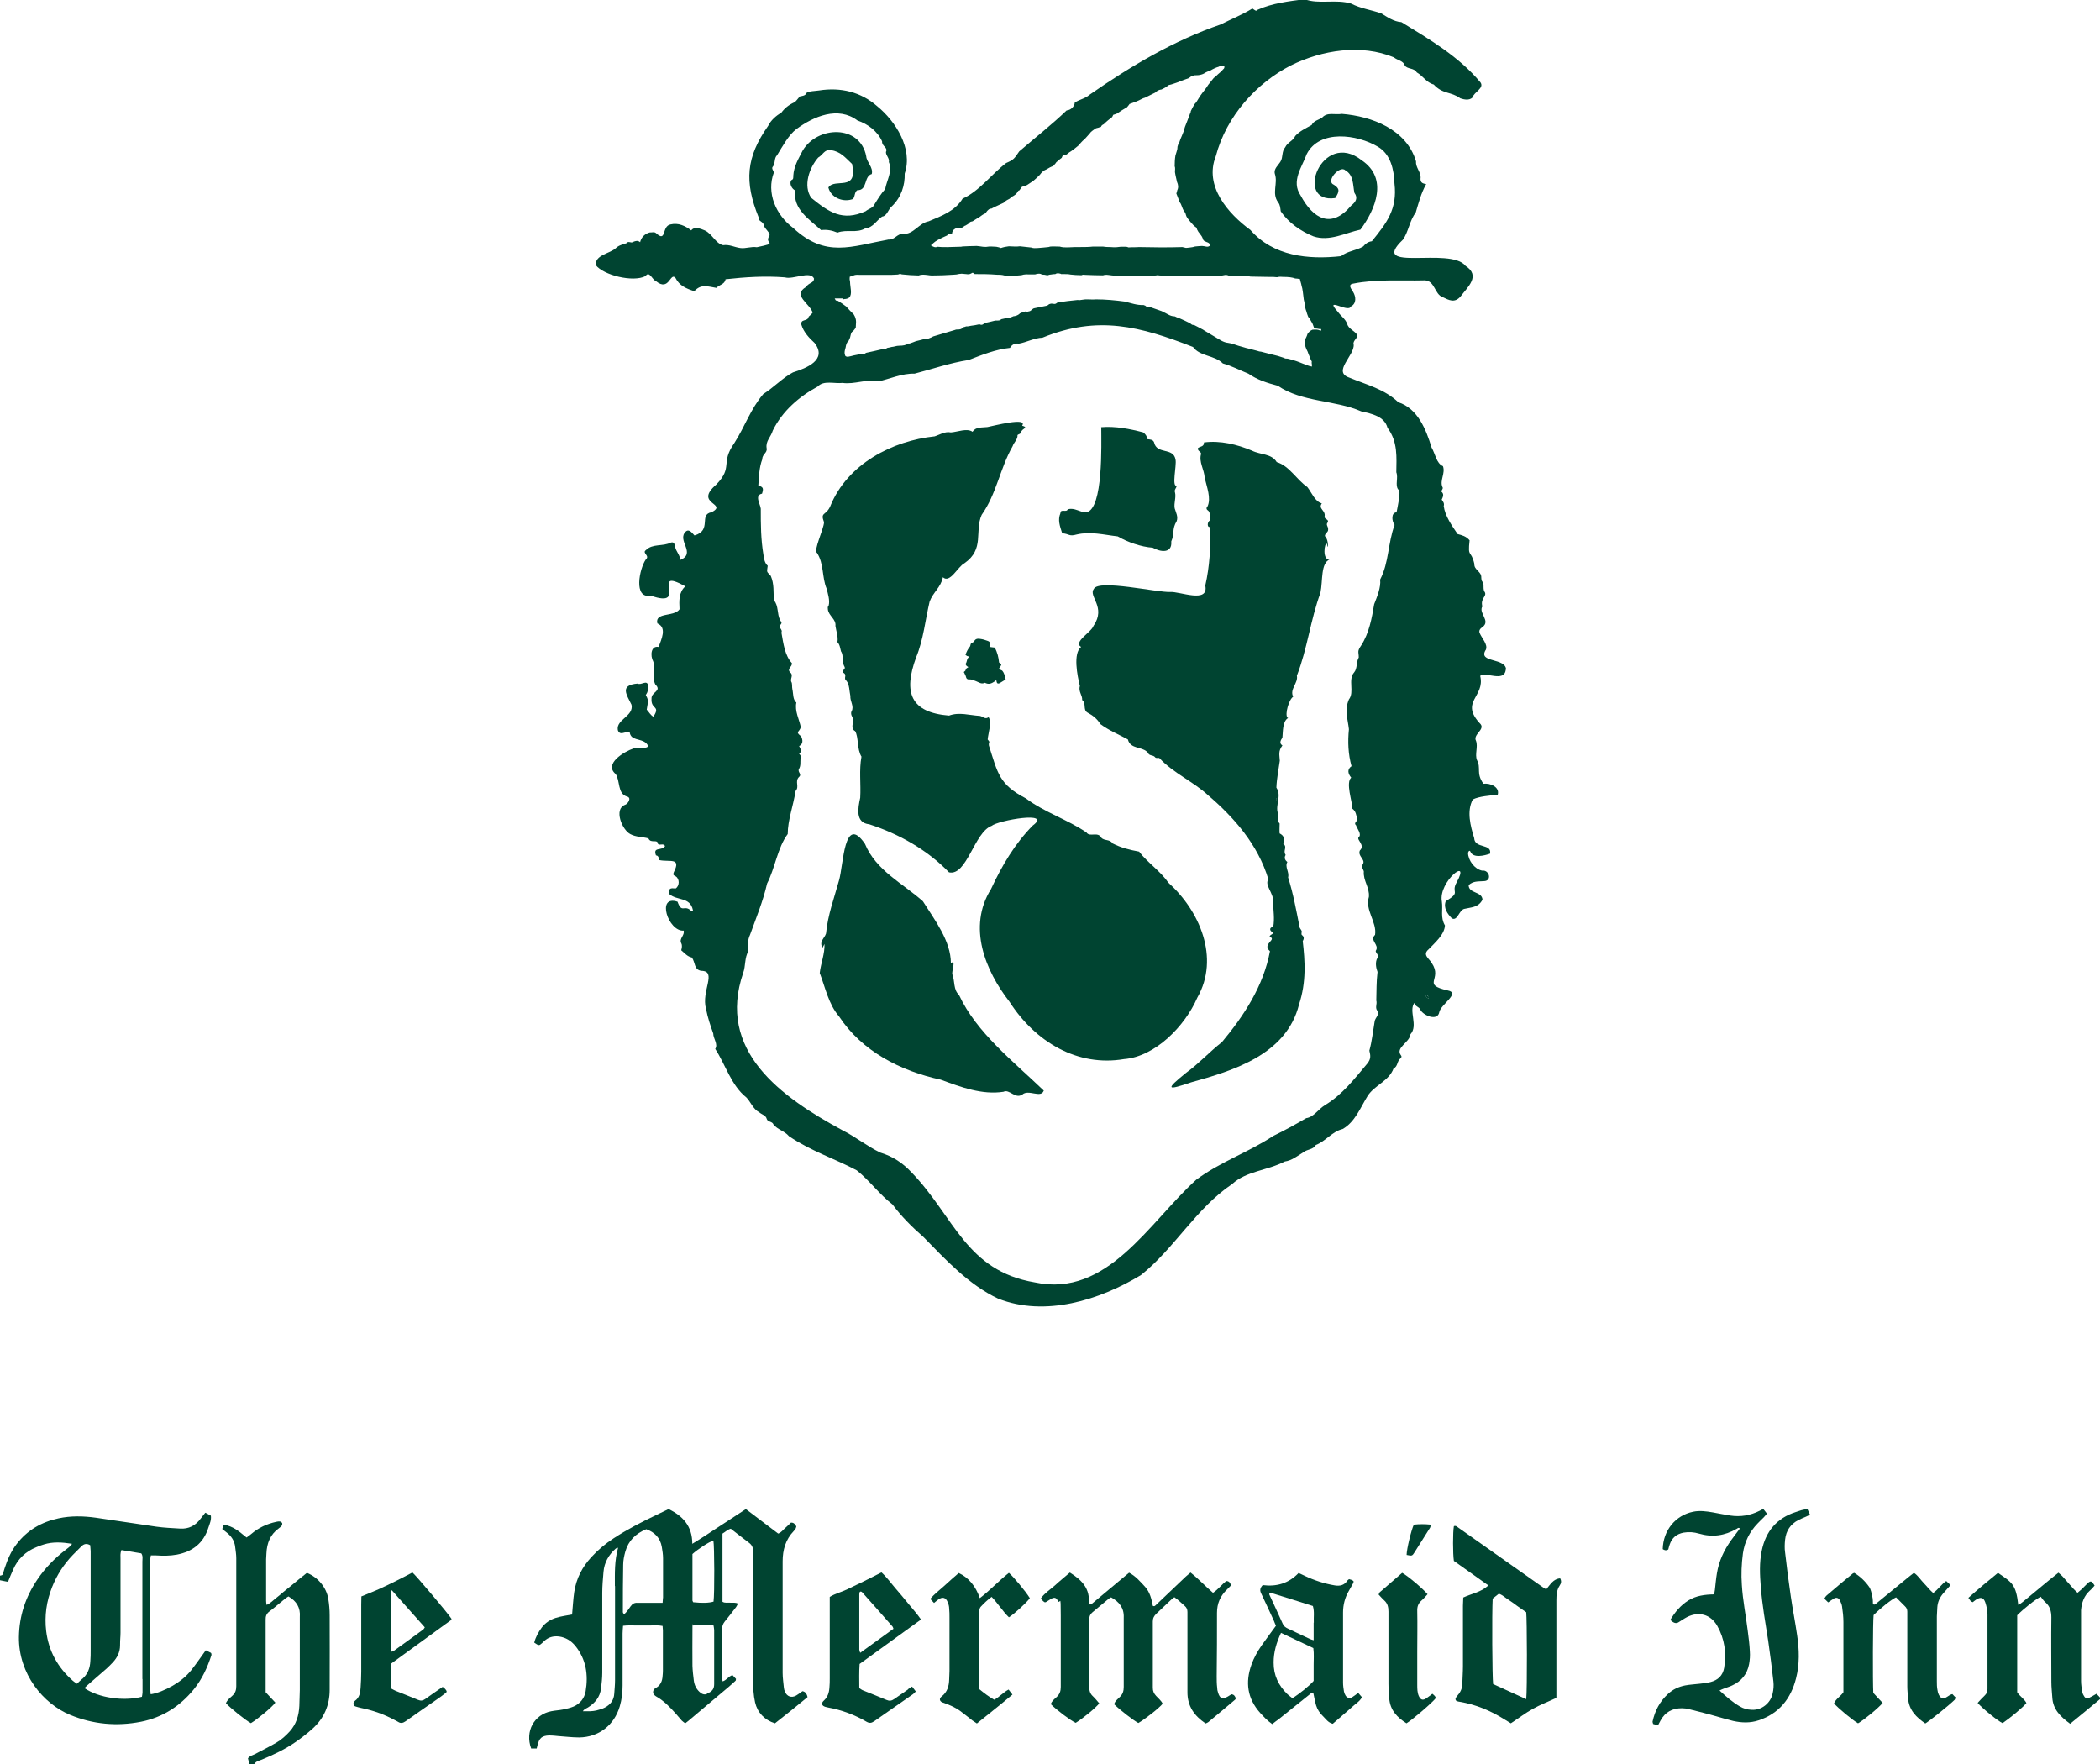 <?xml version="1.0" encoding="UTF-8"?>
<svg xmlns="http://www.w3.org/2000/svg" width="100" height="84" viewBox="0 0 100 84" fill="none">
  <g clip-path="url(#clip0_2070_238)">
    <path d="M11.873 83.993C11.851 83.903 11.829 83.813 11.807 83.731C11.895 83.604 12.02 83.589 12.123 83.537C12.467 83.357 12.812 83.185 13.149 82.99C13.398 82.848 13.603 82.661 13.801 82.445C14.109 82.1 14.233 81.689 14.255 81.233C14.263 80.979 14.27 80.732 14.277 80.477V77C14.314 76.558 14.123 76.244 13.735 76.02C13.676 76.057 13.603 76.102 13.544 76.154C13.303 76.349 13.075 76.551 12.826 76.738C12.687 76.843 12.643 76.97 12.65 77.134V80.582C12.812 80.754 12.958 80.911 13.112 81.076C12.958 81.293 12.269 81.861 11.947 82.056C11.697 81.921 10.979 81.345 10.759 81.106C10.818 80.949 10.957 80.851 11.075 80.739C11.207 80.612 11.251 80.477 11.251 80.298V74.202C11.251 74.023 11.221 73.843 11.199 73.671C11.17 73.365 11.009 73.14 10.774 72.961C10.708 72.908 10.649 72.864 10.584 72.811C10.635 72.602 10.649 72.587 10.803 72.632C11.031 72.699 11.236 72.811 11.426 72.961C11.529 73.043 11.624 73.125 11.742 73.215C11.815 73.155 11.895 73.11 11.961 73.05C12.306 72.751 12.709 72.564 13.156 72.467C13.215 72.452 13.273 72.445 13.332 72.452C13.369 72.452 13.42 72.497 13.435 72.527C13.449 72.564 13.435 72.624 13.413 72.654C13.376 72.699 13.332 72.736 13.281 72.774C12.87 73.066 12.709 73.484 12.687 73.97C12.687 74.068 12.672 74.165 12.672 74.255V76.229C12.672 76.282 12.68 76.341 12.694 76.424C12.877 76.349 12.988 76.222 13.112 76.124C13.244 76.027 13.369 75.915 13.493 75.81C13.611 75.713 13.728 75.616 13.852 75.519C13.977 75.414 14.109 75.309 14.233 75.204C14.365 75.1 14.49 74.995 14.615 74.898C15.142 75.107 15.545 75.594 15.633 76.132C15.677 76.394 15.699 76.656 15.699 76.917C15.707 78.039 15.699 79.169 15.699 80.29V80.47C15.699 81.203 15.428 81.824 14.893 82.31C14.637 82.542 14.365 82.751 14.087 82.946C13.581 83.297 13.031 83.559 12.467 83.791C12.342 83.843 12.189 83.866 12.108 84H11.873V83.993Z" fill="#004431"></path>
    <path d="M100 80.911C99.531 81.3 99.062 81.696 98.578 82.085C98.131 81.756 97.757 81.412 97.728 80.821C97.713 80.582 97.684 80.343 97.684 80.103C97.684 79.079 97.669 78.046 97.684 77.022C97.684 76.723 97.618 76.491 97.398 76.296C97.31 76.222 97.244 76.117 97.178 76.034C96.929 76.154 96.35 76.618 96.057 76.917V80.582C96.189 80.784 96.394 80.896 96.496 81.098C96.328 81.307 95.712 81.816 95.361 82.055C95.148 81.958 94.437 81.39 94.173 81.091C94.283 80.971 94.393 80.851 94.51 80.739C94.606 80.649 94.642 80.552 94.642 80.425C94.642 79.243 94.642 78.054 94.642 76.872C94.642 76.685 94.598 76.491 94.54 76.311C94.459 76.072 94.32 76.034 94.107 76.169C94.049 76.207 93.997 76.251 93.939 76.296C93.902 76.274 93.865 76.266 93.843 76.244C93.807 76.199 93.777 76.154 93.733 76.087C94.203 75.668 94.671 75.279 95.141 74.898C95.8 75.354 95.998 75.429 96.108 76.423C96.262 76.349 96.379 76.229 96.504 76.132C96.636 76.027 96.76 75.922 96.885 75.818C97.002 75.72 97.12 75.623 97.237 75.526C97.361 75.421 97.493 75.317 97.618 75.212C97.743 75.107 97.874 75.01 98.021 74.89C98.087 74.95 98.146 74.995 98.204 75.055C98.388 75.257 98.563 75.459 98.747 75.668C98.798 75.728 98.864 75.78 98.93 75.847C99.003 75.788 99.062 75.735 99.12 75.683C99.223 75.586 99.318 75.481 99.421 75.384C99.56 75.264 99.604 75.279 99.743 75.503C99.67 75.586 99.597 75.675 99.509 75.75C99.238 75.997 99.128 76.319 99.098 76.67C99.098 76.775 99.098 76.887 99.098 76.992V80.043C99.098 80.223 99.128 80.402 99.157 80.574C99.172 80.657 99.216 80.731 99.26 80.799C99.311 80.874 99.392 80.896 99.48 80.851C99.597 80.791 99.707 80.731 99.831 80.657C99.89 80.716 99.949 80.776 100 80.836V80.911Z" fill="#004431"></path>
    <path d="M49.758 76.304C49.714 76.274 49.685 76.259 49.663 76.237C49.634 76.199 49.612 76.162 49.568 76.109C49.751 75.855 50.015 75.691 50.242 75.489C50.469 75.279 50.704 75.092 50.946 74.883C51.51 75.234 51.928 75.653 51.84 76.371C51.935 76.446 51.986 76.371 52.038 76.334C52.485 75.96 52.924 75.593 53.371 75.219C53.496 75.115 53.628 75.01 53.767 74.89C54.082 75.055 54.302 75.317 54.529 75.563C54.757 75.818 54.837 76.147 54.896 76.468C54.977 76.513 55.013 76.454 55.057 76.416C55.526 75.967 56.003 75.519 56.472 75.07C56.538 75.01 56.611 74.95 56.692 74.883C57.073 75.182 57.395 75.534 57.762 75.848C58.004 75.691 58.172 75.459 58.392 75.287C58.524 75.287 58.583 75.362 58.619 75.496C58.561 75.556 58.495 75.623 58.429 75.691C58.114 75.99 57.952 76.349 57.952 76.805C57.952 77.807 57.952 78.817 57.938 79.819C57.938 79.999 57.938 80.178 57.96 80.358C57.96 80.44 57.974 80.522 58.004 80.605C58.092 80.889 58.216 80.934 58.473 80.784C58.531 80.747 58.59 80.709 58.641 80.679C58.773 80.694 58.81 80.776 58.846 80.866C58.846 80.889 58.832 80.919 58.817 80.934C58.392 81.293 57.967 81.652 57.542 82.003C57.505 82.033 57.461 82.048 57.41 82.07C56.875 81.711 56.538 81.248 56.545 80.567V76.76C56.545 76.641 56.508 76.551 56.42 76.476C56.259 76.341 56.113 76.184 55.922 76.057C55.863 76.102 55.805 76.139 55.761 76.184C55.526 76.401 55.299 76.626 55.065 76.842C54.955 76.947 54.896 77.052 54.896 77.216V80.373C54.896 80.53 54.947 80.642 55.05 80.754C55.16 80.874 55.292 80.978 55.365 81.128C55.218 81.323 54.522 81.868 54.207 82.048C53.98 81.928 53.357 81.45 53.056 81.158C53.093 81.001 53.225 80.911 53.328 80.806C53.467 80.672 53.511 80.522 53.511 80.328V77.029C53.533 76.566 53.291 76.274 52.91 76.064C52.858 76.094 52.815 76.109 52.785 76.139C52.529 76.349 52.279 76.566 52.023 76.775C51.913 76.865 51.869 76.969 51.869 77.112V80.335C51.869 80.515 51.913 80.657 52.045 80.776C52.155 80.881 52.25 81.001 52.345 81.113C52.184 81.323 51.576 81.824 51.224 82.04C50.989 81.936 50.322 81.435 50.037 81.15C50.088 81.001 50.213 80.904 50.322 80.806C50.462 80.672 50.513 80.53 50.513 80.335C50.513 79.198 50.513 78.061 50.513 76.925C50.513 75.788 50.484 76.446 50.374 76.229C50.293 76.072 50.213 76.05 50.059 76.132C49.971 76.184 49.883 76.244 49.795 76.296H49.758V76.304Z" fill="#004431"></path>
    <path d="M79.53 77.156C79.757 76.767 80.028 76.446 80.394 76.214C80.768 75.982 81.179 75.93 81.626 75.922C81.64 75.84 81.648 75.773 81.662 75.705C81.692 75.444 81.714 75.182 81.758 74.92C81.853 74.329 82.102 73.806 82.447 73.327C82.579 73.147 82.718 72.968 82.85 72.788C82.784 72.714 82.733 72.788 82.696 72.803C82.124 73.132 81.538 73.215 80.9 73.028C80.673 72.96 80.424 72.938 80.167 72.983C79.83 73.05 79.618 73.23 79.508 73.551C79.478 73.626 79.464 73.708 79.442 73.783C79.339 73.85 79.258 73.821 79.178 73.768C79.2 72.871 79.786 72.16 80.622 71.988C80.944 71.921 81.252 71.966 81.56 72.018C81.838 72.07 82.109 72.123 82.388 72.168C82.879 72.242 83.341 72.168 83.788 71.943C83.839 71.913 83.891 71.891 83.964 71.853C84.022 71.928 84.081 71.996 84.14 72.078C84.081 72.145 84.044 72.198 83.993 72.25C83.891 72.355 83.788 72.444 83.693 72.549C83.311 72.945 83.077 73.417 82.996 73.97C82.93 74.471 82.908 74.965 82.945 75.474C82.989 76.207 83.136 76.917 83.224 77.642C83.267 77.972 83.311 78.308 83.326 78.637C83.341 78.839 83.326 79.049 83.29 79.243C83.201 79.722 82.923 80.058 82.483 80.26C82.359 80.32 82.219 80.358 82.088 80.41C82.022 80.432 81.963 80.462 81.882 80.5C82.197 80.791 82.498 81.053 82.842 81.255C83.018 81.36 83.201 81.412 83.407 81.419C83.891 81.45 84.316 81.098 84.411 80.642C84.455 80.455 84.469 80.26 84.448 80.073C84.374 79.423 84.294 78.764 84.198 78.121C84.066 77.269 83.912 76.423 83.847 75.563C83.802 74.995 83.773 74.419 83.891 73.85C84.081 72.916 84.616 72.287 85.51 72.003C85.686 71.951 85.862 71.861 86.075 71.876C86.111 71.951 86.148 72.033 86.192 72.13C86.111 72.168 86.045 72.198 85.987 72.228C85.869 72.28 85.745 72.325 85.635 72.385C85.261 72.579 85.049 72.893 85.004 73.32C84.983 73.521 84.975 73.731 85.004 73.925C85.085 74.628 85.173 75.324 85.276 76.019C85.364 76.633 85.488 77.246 85.576 77.859C85.679 78.547 85.701 79.243 85.525 79.924C85.276 80.903 84.711 81.599 83.744 81.921C83.341 82.055 82.938 82.04 82.535 81.951C82.168 81.861 81.809 81.749 81.45 81.651C81.113 81.562 80.768 81.472 80.431 81.39C80.321 81.36 80.197 81.345 80.087 81.345C79.639 81.345 79.295 81.524 79.075 81.928C79.038 82.003 79.002 82.07 78.951 82.16C78.863 82.138 78.789 82.115 78.716 82.093C78.716 82.048 78.687 82.01 78.694 81.981C78.804 81.464 79.038 81.023 79.427 80.664C79.662 80.447 79.933 80.32 80.24 80.26C80.468 80.215 80.702 80.208 80.937 80.178C81.113 80.156 81.289 80.141 81.457 80.096C81.802 80.006 82.036 79.796 82.102 79.423C82.219 78.712 82.124 78.039 81.772 77.418C81.457 76.872 80.9 76.722 80.343 76.999C80.197 77.074 80.065 77.171 79.925 77.254C79.818 77.323 79.693 77.288 79.552 77.149H79.537L79.53 77.156Z" fill="#004431"></path>
    <path d="M74.296 75.16C73.966 75.182 73.82 75.459 73.629 75.683C73.556 75.638 73.49 75.601 73.439 75.563C72.772 75.092 72.112 74.629 71.445 74.157C70.778 73.686 70.119 73.222 69.452 72.751C69.386 72.706 69.327 72.632 69.232 72.676C69.18 72.953 69.18 73.993 69.232 74.329C69.767 74.711 70.309 75.092 70.874 75.496C70.522 75.825 70.075 75.885 69.679 76.072C69.679 76.207 69.664 76.341 69.664 76.468V79.341C69.664 79.617 69.642 79.886 69.635 80.163C69.635 80.373 69.562 80.56 69.422 80.717C69.386 80.762 69.349 80.806 69.32 80.859C69.29 80.904 69.32 80.993 69.378 81.008C69.422 81.023 69.466 81.031 69.51 81.038C70.273 81.165 70.969 81.457 71.629 81.868C71.738 81.936 71.848 82.003 71.944 82.063C72.31 81.824 72.64 81.569 72.992 81.375C73.351 81.173 73.732 81.031 74.113 80.851C74.113 80.709 74.113 80.582 74.113 80.447V76.214C74.113 75.96 74.128 75.713 74.274 75.496C74.348 75.391 74.362 75.279 74.289 75.152L74.296 75.16ZM72.691 80.919C72.134 80.664 71.614 80.425 71.101 80.193C71.057 79.886 71.042 76.812 71.079 76.124C71.159 76.057 71.262 75.982 71.372 75.892C71.548 75.945 71.672 76.079 71.819 76.169C71.966 76.266 72.112 76.371 72.251 76.476C72.398 76.581 72.537 76.678 72.677 76.775C72.713 77.052 72.728 80.477 72.677 80.919H72.684H72.691Z" fill="#004431"></path>
    <path d="M88.295 74.897C88.574 75.062 88.816 75.294 89.006 75.563C89.094 75.69 89.123 75.87 89.16 76.034C89.189 76.147 89.182 76.274 89.189 76.386C89.277 76.446 89.321 76.371 89.373 76.334C89.864 75.93 90.362 75.526 90.853 75.122C90.941 75.047 91.036 74.98 91.139 74.897C91.337 75.025 91.454 75.227 91.608 75.384C91.762 75.541 91.879 75.705 92.055 75.855C92.29 75.698 92.436 75.451 92.678 75.286C92.744 75.354 92.81 75.413 92.883 75.481C92.759 75.623 92.649 75.75 92.539 75.87C92.37 76.064 92.268 76.289 92.253 76.543C92.253 76.685 92.231 76.827 92.231 76.969V80.051C92.231 80.193 92.231 80.335 92.26 80.477C92.282 80.634 92.334 80.776 92.473 80.873C92.671 80.903 92.781 80.709 92.971 80.671C93.022 80.724 93.074 80.784 93.125 80.836C93.103 80.881 93.096 80.926 93.074 80.948C92.788 81.225 91.894 81.943 91.681 82.07C91.256 81.778 90.904 81.442 90.86 80.866C90.846 80.679 90.824 80.484 90.824 80.297V76.745C90.824 76.64 90.787 76.558 90.714 76.491C90.575 76.348 90.435 76.206 90.289 76.064C90.091 76.147 89.526 76.595 89.219 76.909C89.182 77.186 89.175 80.073 89.204 80.612C89.343 80.769 89.497 80.926 89.651 81.09C89.475 81.315 88.757 81.906 88.478 82.063C88.207 81.906 87.533 81.345 87.335 81.113C87.423 80.896 87.635 80.791 87.782 80.582V77.239C87.782 76.992 87.753 76.737 87.716 76.491C87.701 76.386 87.65 76.289 87.606 76.191C87.548 76.087 87.438 76.057 87.335 76.117C87.247 76.169 87.159 76.236 87.056 76.304C86.998 76.244 86.939 76.191 86.873 76.124C86.91 76.064 86.939 76.012 86.983 75.975C87.394 75.623 87.811 75.271 88.229 74.927C88.244 74.912 88.273 74.912 88.31 74.897H88.295Z" fill="#004431"></path>
    <path d="M44.488 76.341C44.422 76.274 44.371 76.214 44.298 76.139C44.503 75.892 44.752 75.713 44.972 75.511C45.199 75.301 45.427 75.099 45.654 74.905C46.115 75.114 46.467 75.533 46.658 76.102C47.149 75.728 47.567 75.271 48.043 74.897C48.256 75.077 48.842 75.78 49.04 76.102C48.901 76.304 48.307 76.85 48.043 77.014C47.743 76.722 47.523 76.356 47.222 76.042C47.024 76.184 46.856 76.348 46.702 76.513C46.658 76.558 46.643 76.64 46.629 76.7C46.614 76.745 46.629 76.797 46.629 76.842V80.178C46.629 80.26 46.629 80.342 46.629 80.432C46.856 80.619 47.09 80.799 47.347 80.941C47.596 80.806 47.772 80.589 48.028 80.455C48.087 80.529 48.146 80.604 48.212 80.694C47.647 81.173 47.083 81.614 46.519 82.07C46.438 82.018 46.372 81.973 46.306 81.928C46.108 81.778 45.918 81.614 45.72 81.472C45.471 81.292 45.185 81.173 44.899 81.075C44.738 81.023 44.708 80.888 44.84 80.784C45.111 80.574 45.192 80.29 45.199 79.968C45.199 79.834 45.214 79.707 45.214 79.572V77.029C45.214 76.887 45.214 76.745 45.199 76.603C45.199 76.498 45.17 76.386 45.126 76.289C45.038 76.064 44.877 76.027 44.679 76.169C44.613 76.214 44.554 76.274 44.474 76.334L44.488 76.341Z" fill="#004431"></path>
    <path d="M68.213 80.656C68.264 80.709 68.308 80.739 68.33 80.769C68.352 80.799 68.36 80.829 68.374 80.859C68.221 81.068 67.26 81.891 66.975 82.063C66.535 81.786 66.19 81.434 66.154 80.866C66.139 80.642 66.117 80.41 66.117 80.185V76.745C66.117 76.52 66.073 76.348 65.912 76.206C65.817 76.124 65.736 76.019 65.648 75.93C65.677 75.877 65.685 75.832 65.707 75.817C66.058 75.511 66.418 75.197 66.769 74.897C67.026 75.032 67.744 75.638 67.979 75.915C67.883 76.012 67.803 76.124 67.693 76.214C67.539 76.348 67.48 76.505 67.488 76.715C67.502 77.358 67.488 78.009 67.488 78.652V80.23C67.488 80.41 67.488 80.589 67.561 80.761C67.649 80.948 67.751 80.986 67.92 80.873C68.008 80.814 68.089 80.746 68.198 80.664H68.213V80.656Z" fill="#004431"></path>
    <path d="M66.982 74.045C66.982 73.768 67.209 72.841 67.326 72.602C67.583 72.572 67.847 72.572 68.133 72.602C68.118 72.669 68.118 72.721 68.096 72.751C67.854 73.14 67.605 73.537 67.356 73.925C67.246 74.097 67.239 74.097 66.982 74.045Z" fill="#004431"></path>
    <path d="M71.717 31.921C71.761 31.293 70.331 31.592 70.757 30.934C70.859 30.687 70.559 30.388 70.463 30.149C70.405 30.029 70.493 29.924 70.588 29.865C71.006 29.566 70.39 29.199 70.588 28.877C70.485 28.496 70.793 28.414 70.713 28.212C70.595 28.062 70.683 27.868 70.617 27.726C70.537 27.666 70.544 27.576 70.537 27.501C70.551 27.209 70.185 27.142 70.207 26.851C70.046 26.147 69.884 26.604 69.98 25.729C69.811 25.527 69.62 25.489 69.408 25.429C69.144 25.041 68.814 24.577 68.748 24.098C68.792 23.971 68.712 23.874 68.653 23.791C68.719 23.649 68.778 23.522 68.631 23.402C68.66 23.32 68.741 23.26 68.682 23.178C68.558 22.872 68.836 22.527 68.712 22.198C68.397 22.064 68.353 21.622 68.169 21.308C67.905 20.441 67.51 19.453 66.586 19.154C65.927 18.526 65.076 18.324 64.248 17.98C63.435 17.703 64.512 16.925 64.461 16.402C64.395 16.222 64.717 16.065 64.615 15.923C64.461 15.721 64.212 15.662 64.145 15.407C64.065 15.19 63.845 15.041 63.713 14.854C63.017 14.083 64.212 14.914 64.321 14.599C64.607 14.457 64.571 14.121 64.431 13.896C64.351 13.762 64.168 13.552 64.431 13.507C65.545 13.283 66.689 13.38 67.832 13.35C68.331 13.35 68.308 14.024 68.704 14.151C68.998 14.293 69.269 14.442 69.547 14.121C69.899 13.657 70.515 13.133 69.789 12.662C69.078 11.727 65.135 13.006 66.806 11.413C67.07 11.047 67.121 10.501 67.414 10.127C67.554 9.663 67.663 9.214 67.913 8.766C67.7 8.736 67.62 8.668 67.649 8.444C67.649 8.175 67.407 7.973 67.429 7.681C66.975 6.155 65.318 5.534 63.896 5.422C63.566 5.482 63.2 5.318 62.951 5.609C62.775 5.714 62.555 5.751 62.46 5.953C62.167 6.118 61.895 6.238 61.676 6.477C61.588 6.701 61.309 6.776 61.199 7.015C61.023 7.217 61.104 7.487 60.979 7.689C60.869 7.875 60.642 8.04 60.708 8.279C60.862 8.736 60.547 9.207 60.862 9.633C60.965 9.76 60.965 9.91 60.987 10.059C61.36 10.613 61.954 11.017 62.548 11.256C63.303 11.51 64.058 11.092 64.783 10.934C65.501 9.97 66.117 8.496 64.849 7.636C62.944 6.133 61.588 9.723 63.581 9.431C63.801 9.102 63.794 8.975 63.515 8.795C63.105 8.631 63.808 7.853 64.058 8.107C64.468 8.332 64.417 8.81 64.497 9.184C64.68 9.431 64.556 9.626 64.343 9.79C63.405 10.905 62.54 10.441 61.932 9.304C61.47 8.623 62.005 7.95 62.225 7.337C62.834 6.148 64.637 6.402 65.611 6.985C66.227 7.344 66.381 8.085 66.403 8.736C66.549 9.955 66.036 10.613 65.326 11.488C65.15 11.51 65.025 11.6 64.915 11.735C64.578 11.937 64.16 11.952 63.86 12.198C62.291 12.371 60.627 12.198 59.543 10.95C58.487 10.179 57.329 8.863 57.894 7.442C58.399 5.52 59.836 3.956 61.463 3.119C62.958 2.378 64.82 2.087 66.374 2.73C66.535 2.872 66.828 2.887 66.894 3.119C67.026 3.306 67.334 3.223 67.466 3.448C67.759 3.612 67.927 3.934 68.272 4.024C68.704 4.495 69.093 4.353 69.54 4.682C69.723 4.742 69.958 4.794 70.119 4.644C70.185 4.383 70.691 4.203 70.5 3.926C69.466 2.685 68.074 1.877 66.733 1.054C66.366 1.032 66.044 0.8 65.773 0.636C65.274 0.464 64.79 0.404 64.343 0.172C63.618 -0.053 62.797 0.217 62.123 -0.038C61.375 0.06 60.591 0.149 59.887 0.464C59.821 0.568 59.733 0.464 59.638 0.404C59.154 0.703 58.627 0.912 58.121 1.167C55.907 1.929 53.863 3.134 51.876 4.517C51.678 4.697 51.4 4.734 51.18 4.884C51.165 5.078 50.982 5.25 50.792 5.258C50.11 5.916 49.282 6.567 48.534 7.21C48.3 7.546 48.292 7.599 47.911 7.763C47.215 8.294 46.636 9.102 45.837 9.461C45.471 10.059 44.826 10.284 44.225 10.538C43.756 10.62 43.499 11.174 43.015 11.136C42.722 11.114 42.598 11.436 42.312 11.406C40.538 11.727 39.321 12.296 37.768 10.852C36.947 10.239 36.485 9.184 36.852 8.212C36.83 8.115 36.712 8.01 36.815 7.92C36.932 7.748 36.852 7.539 37.005 7.389C37.269 6.963 37.548 6.432 37.922 6.148C38.742 5.542 39.908 5.041 40.831 5.736C41.33 5.908 41.784 6.245 42.004 6.731C41.989 6.978 42.297 7.008 42.187 7.24C42.187 7.419 42.363 7.524 42.326 7.718C42.517 8.145 42.224 8.586 42.151 9.005C41.967 9.207 41.799 9.476 41.652 9.715C41.572 9.917 41.366 9.932 41.22 10.059C40.113 10.553 39.475 10.104 38.633 9.424C38.229 8.848 38.544 7.98 38.962 7.502C39.182 7.382 39.255 7.113 39.549 7.143C40.047 7.225 40.23 7.487 40.575 7.808C40.861 9.169 39.746 8.451 39.446 8.93C39.571 9.409 40.113 9.626 40.545 9.499C40.743 9.469 40.648 9.177 40.824 9.057C41.322 9.072 41.124 8.392 41.513 8.287C41.593 7.965 41.264 7.718 41.249 7.442C40.956 5.916 38.918 5.991 38.222 7.172C38.024 7.561 37.804 7.905 37.775 8.377C37.775 8.459 37.79 8.541 37.68 8.579C37.57 8.751 37.716 9.012 37.878 9.072C37.724 9.947 38.574 10.471 39.102 10.957C39.373 10.92 39.622 10.972 39.878 11.077C40.333 10.905 40.773 11.121 41.205 10.875C41.579 10.837 41.74 10.493 42.004 10.314C42.246 10.284 42.29 9.97 42.466 9.828C42.92 9.394 43.096 8.825 43.081 8.264C43.484 7.075 42.649 5.774 41.769 5.056C41 4.383 40.04 4.143 38.999 4.308C38.808 4.338 38.544 4.33 38.398 4.428C38.369 4.562 38.178 4.57 38.09 4.592C37.987 4.697 37.914 4.824 37.819 4.876C37.555 4.996 37.364 5.153 37.203 5.37C36.969 5.497 36.705 5.729 36.58 5.991C35.525 7.487 35.437 8.646 36.126 10.351C36.089 10.538 36.346 10.546 36.368 10.71C36.397 10.905 36.719 11.084 36.632 11.241C36.368 11.63 37.13 11.548 36.038 11.772C35.774 11.727 35.503 11.847 35.254 11.81C34.968 11.772 34.733 11.63 34.433 11.675C34.074 11.593 33.912 11.129 33.561 10.972C33.377 10.89 33.055 10.77 32.916 10.972C32.623 10.748 32.3 10.598 31.926 10.688C31.501 10.77 31.75 11.563 31.245 11.107C31.164 11.024 31.039 11.077 30.937 11.069C30.717 11.129 30.541 11.286 30.482 11.533C30.372 11.436 30.262 11.473 30.152 11.518C30.05 11.6 29.925 11.451 29.837 11.578C29.676 11.638 29.478 11.668 29.332 11.81C29.053 12.079 28.328 12.131 28.372 12.625C28.738 13.104 30.145 13.455 30.739 13.148C30.922 12.872 31.054 13.32 31.237 13.388C31.875 13.911 31.912 12.931 32.168 13.238C32.351 13.605 32.688 13.747 33.062 13.866C33.392 13.507 33.693 13.642 34.118 13.709C34.242 13.552 34.513 13.552 34.55 13.298C35.481 13.193 36.434 13.133 37.379 13.208C37.76 13.328 38.596 12.872 38.764 13.268C38.75 13.492 38.53 13.44 38.383 13.665C37.716 14.061 38.552 14.442 38.698 14.884C38.654 14.951 38.574 15.026 38.508 15.078C38.471 15.332 38.105 15.16 38.163 15.467C38.266 15.811 38.537 16.103 38.786 16.327C39.417 17.135 38.405 17.531 37.76 17.733C37.284 17.98 36.844 18.451 36.346 18.765C35.737 19.483 35.474 20.306 34.968 21.099C34.286 22.064 34.931 22.221 34.11 23.073C33.018 24.008 34.689 23.963 33.891 24.39C33.253 24.494 33.927 25.25 33.07 25.497C32.967 25.392 32.828 25.175 32.666 25.302C32.197 25.721 33.179 26.342 32.395 26.663C32.373 26.417 32.205 26.275 32.153 26.058C32.131 25.953 32.117 25.788 31.956 25.833C31.56 26.035 31.076 25.871 30.753 26.2C30.563 26.334 30.966 26.462 30.753 26.641C30.446 27.082 30.152 28.526 30.981 28.361C32.872 29.027 30.886 26.955 32.637 27.92C32.322 28.189 32.337 28.616 32.359 29.012C32.109 29.386 31.171 29.139 31.303 29.685C31.78 29.887 31.486 30.456 31.362 30.807C30.988 30.732 30.959 31.233 31.105 31.495C31.237 31.847 31.032 32.266 31.208 32.595C31.538 32.916 31.01 32.939 31.025 33.268C30.988 33.806 31.472 33.589 31.113 34.128C30.966 34.046 30.9 33.896 30.797 33.791C30.893 33.305 30.849 33.298 30.753 33.096C30.849 32.961 30.886 32.804 30.863 32.632C30.805 32.355 30.526 32.647 30.365 32.55C29.493 32.624 29.837 33.073 30.072 33.559C30.189 34.105 29.332 34.255 29.42 34.764C29.515 35.063 29.779 34.809 29.984 34.861C30.035 35.287 30.512 35.145 30.776 35.392C31.098 35.736 30.306 35.549 30.174 35.639C29.727 35.781 28.738 36.379 29.317 36.858C29.537 37.179 29.398 37.785 29.845 37.927C30.109 37.98 29.889 38.294 29.764 38.324C29.214 38.526 29.625 39.528 30.021 39.722C30.285 39.864 30.614 39.849 30.878 39.924C30.995 40.194 31.318 39.924 31.333 40.194C31.442 40.268 31.596 40.141 31.67 40.291C31.494 40.538 31.083 40.306 31.237 40.732C31.369 40.747 31.362 40.859 31.398 40.956C31.882 41.061 32.454 40.814 32.087 41.532C32.044 41.652 32.051 41.667 32.183 41.734C32.373 41.861 32.359 42.198 32.168 42.31C31.919 42.28 31.838 42.295 31.86 42.565C32.241 42.908 32.857 42.692 32.996 43.335C33.011 43.402 32.923 43.425 32.894 43.357C32.578 43.066 32.469 43.514 32.263 42.938C31.237 42.594 31.824 44.374 32.556 44.315C32.615 44.547 32.329 44.689 32.439 44.913C32.498 45.025 32.469 45.137 32.439 45.25C32.615 45.399 32.732 45.549 32.945 45.594C33.114 45.818 33.04 46.184 33.399 46.229C34.162 46.244 33.385 47.187 33.619 48.039C33.707 48.481 33.825 48.825 33.964 49.214C33.964 49.46 34.206 49.722 34.059 49.947C34.557 50.717 34.821 51.689 35.539 52.258C35.737 52.452 35.855 52.811 36.155 52.968C36.28 53.08 36.47 53.103 36.514 53.29C36.558 53.432 36.778 53.395 36.83 53.544C37.02 53.791 37.357 53.851 37.57 54.105C38.633 54.823 39.754 55.175 40.795 55.728C41.41 56.214 41.872 56.872 42.495 57.351C42.927 57.927 43.404 58.406 43.968 58.899C45.024 59.976 46.13 61.181 47.53 61.839C49.766 62.721 52.36 61.913 54.332 60.717C55.915 59.46 56.956 57.538 58.671 56.386C59.352 55.758 60.327 55.751 61.184 55.309C61.522 55.264 61.8 55.032 62.093 54.853C62.269 54.718 62.533 54.748 62.658 54.524C63.127 54.344 63.435 53.881 63.94 53.761C64.527 53.424 64.769 52.766 65.128 52.183C65.457 51.674 66.139 51.48 66.359 50.882C66.579 50.777 66.513 50.523 66.696 50.395C66.74 50.358 66.755 50.291 66.711 50.253C66.432 49.887 67.129 49.647 67.165 49.251C67.546 48.84 67.062 48.122 67.356 47.755C67.37 47.927 67.576 47.935 67.634 48.077C67.759 48.353 68.455 48.645 68.536 48.204C68.594 47.837 69.569 47.284 68.939 47.164C67.656 46.873 68.719 46.656 68.177 45.855C68.045 45.631 67.722 45.467 68.03 45.205C68.323 44.898 68.785 44.509 68.807 44.068C68.58 43.679 68.719 43.327 68.66 42.931C68.484 41.974 70.06 40.755 69.364 42.019C69.071 42.535 69.606 42.46 68.844 42.916C68.726 43.238 68.924 43.514 69.137 43.731C69.401 43.873 69.474 43.357 69.716 43.282C70.053 43.2 70.397 43.223 70.595 42.841C70.573 42.437 69.928 42.557 69.936 42.146C70.17 41.944 70.375 41.981 70.654 41.959C71.064 41.959 70.925 41.405 70.573 41.458C70.221 41.383 69.914 40.979 69.906 40.612C69.921 40.56 69.965 40.463 70.016 40.545C70.141 40.889 70.705 40.739 70.954 40.65C71.05 40.156 70.221 40.425 70.199 39.909C70.023 39.333 69.833 38.63 70.133 38.069C70.449 37.912 70.94 37.89 71.321 37.838C71.423 37.471 70.954 37.277 70.639 37.322C70.273 36.805 70.544 36.596 70.331 36.192C70.221 35.915 70.39 35.564 70.287 35.28C70.126 34.98 70.713 34.749 70.507 34.487C69.474 33.402 70.734 33.2 70.485 32.183C70.727 31.966 71.636 32.512 71.702 31.892L71.717 31.877V31.921ZM45.097 11.219C45.148 11.114 45.258 11.136 45.339 11.114C45.339 11.047 45.368 11.002 45.397 10.964C45.412 10.95 45.419 10.927 45.441 10.92C45.478 10.89 45.5 10.875 45.551 10.875H45.603C45.669 10.86 45.749 10.86 45.815 10.837C45.83 10.822 45.852 10.815 45.874 10.8C45.91 10.777 45.932 10.748 45.976 10.74C46.013 10.718 46.057 10.688 46.101 10.665C46.145 10.62 46.189 10.561 46.248 10.553C46.27 10.553 46.291 10.538 46.313 10.538C46.423 10.471 46.533 10.396 46.651 10.329C46.731 10.269 46.805 10.209 46.9 10.172C46.914 10.157 46.937 10.134 46.959 10.112C46.973 10.089 46.988 10.067 47.002 10.052C47.061 9.992 47.112 9.932 47.2 9.932H47.215C47.391 9.835 47.596 9.753 47.779 9.663C47.809 9.648 47.831 9.626 47.853 9.603C47.919 9.536 48.007 9.506 48.08 9.461C48.117 9.431 48.139 9.401 48.168 9.379C48.248 9.341 48.314 9.297 48.38 9.244C48.417 9.207 48.439 9.169 48.461 9.125C48.476 9.095 48.512 9.065 48.542 9.065C48.586 9.005 48.622 8.953 48.666 8.893C48.747 8.878 48.827 8.84 48.908 8.81C49.003 8.743 49.106 8.683 49.201 8.616C49.311 8.526 49.414 8.429 49.516 8.324C49.597 8.212 49.692 8.115 49.839 8.062C49.934 8.003 50.037 7.943 50.154 7.905C50.191 7.861 50.227 7.823 50.264 7.778C50.279 7.748 50.301 7.726 50.323 7.703C50.337 7.689 50.352 7.689 50.359 7.681C50.418 7.621 50.484 7.569 50.557 7.516C50.572 7.479 50.586 7.442 50.608 7.397C50.645 7.382 50.704 7.397 50.748 7.382C50.777 7.359 50.806 7.344 50.836 7.322C50.887 7.27 50.938 7.24 51.004 7.202C51.114 7.12 51.231 7.038 51.341 6.941C51.444 6.836 51.525 6.716 51.642 6.634C51.722 6.544 51.803 6.454 51.884 6.365C51.95 6.26 52.06 6.2 52.148 6.133C52.184 6.103 52.243 6.095 52.301 6.08C52.338 6.066 52.382 6.051 52.426 6.043C52.448 5.968 52.507 5.938 52.558 5.916C52.683 5.789 52.822 5.677 52.961 5.572C52.976 5.534 52.998 5.505 53.012 5.467C53.071 5.452 53.137 5.43 53.188 5.407C53.342 5.303 53.504 5.198 53.665 5.108C53.709 5.063 53.745 5.011 53.789 4.951C53.98 4.884 54.178 4.816 54.368 4.712C54.412 4.682 54.471 4.667 54.522 4.652C54.684 4.57 54.845 4.495 55.006 4.413C55.087 4.33 55.175 4.278 55.292 4.263H55.306C55.387 4.226 55.468 4.181 55.548 4.136C55.585 4.098 55.629 4.054 55.673 4.046C55.797 4.024 55.915 3.971 56.039 3.934C56.23 3.859 56.42 3.784 56.618 3.717L56.633 3.702C56.736 3.612 56.853 3.575 56.992 3.582C57.095 3.582 57.19 3.56 57.285 3.523C57.307 3.508 57.322 3.508 57.344 3.493C57.432 3.433 57.535 3.395 57.637 3.358C57.762 3.283 57.901 3.216 58.033 3.179C58.048 3.179 58.055 3.164 58.07 3.156C58.136 3.111 58.224 3.119 58.297 3.141C58.326 3.223 58.282 3.276 58.238 3.306C58.179 3.388 58.084 3.463 57.996 3.538C57.938 3.597 57.872 3.665 57.798 3.71C57.718 3.814 57.623 3.926 57.535 4.039C57.425 4.226 57.278 4.383 57.161 4.555C57.102 4.637 57.051 4.734 56.992 4.824C56.963 4.869 56.934 4.906 56.897 4.944C56.897 4.944 56.897 4.944 56.882 4.959C56.816 5.063 56.758 5.183 56.706 5.288C56.706 5.325 56.692 5.37 56.67 5.407C56.589 5.624 56.508 5.841 56.42 6.058C56.42 6.073 56.42 6.095 56.406 6.103C56.355 6.35 56.215 6.567 56.149 6.806C56.135 6.806 56.135 6.821 56.12 6.828C56.105 6.888 56.083 6.933 56.069 6.993V7.03C56.069 7.12 56.032 7.202 56.01 7.285C55.995 7.322 55.988 7.367 55.973 7.404C55.944 7.576 55.937 7.748 55.937 7.913C55.973 7.995 55.951 8.092 55.951 8.182V8.197C55.973 8.354 56.017 8.511 56.047 8.661C56.105 8.788 56.127 8.93 56.061 9.057C56.047 9.11 56.039 9.162 56.017 9.214C56.069 9.356 56.12 9.491 56.179 9.633C56.208 9.663 56.23 9.708 56.245 9.745C56.303 9.872 56.325 10 56.42 10.104C56.45 10.134 56.457 10.187 56.472 10.232C56.486 10.261 56.486 10.284 56.501 10.314C56.538 10.374 56.582 10.441 56.626 10.493C56.626 10.493 56.626 10.508 56.64 10.508C56.677 10.553 56.714 10.591 56.743 10.635C56.772 10.65 56.787 10.68 56.809 10.703C56.86 10.755 56.912 10.8 56.97 10.837L56.985 10.852C56.985 10.875 56.999 10.897 56.999 10.92C57.036 11.002 57.087 11.077 57.146 11.144C57.19 11.204 57.241 11.264 57.263 11.331C57.278 11.361 57.293 11.391 57.3 11.428C57.315 11.443 57.322 11.458 57.337 11.466C57.337 11.466 57.351 11.48 57.359 11.48C57.454 11.54 57.593 11.533 57.63 11.682C57.578 11.742 57.505 11.757 57.439 11.742C57.373 11.727 57.315 11.72 57.241 11.712C57.139 11.712 57.036 11.727 56.934 11.735C56.89 11.735 56.846 11.75 56.809 11.765C56.714 11.787 56.618 11.787 56.516 11.802H56.465C56.406 11.787 56.355 11.78 56.303 11.765C55.622 11.787 54.925 11.78 54.229 11.765C54.075 11.78 53.921 11.765 53.767 11.78H53.738C53.701 11.765 53.665 11.757 53.635 11.75H53.364C53.247 11.765 53.13 11.78 53.005 11.772C52.844 11.757 52.69 11.772 52.529 11.742H52.03C51.81 11.772 51.583 11.757 51.363 11.765H51.187C51.07 11.765 50.953 11.78 50.828 11.78C50.704 11.78 50.586 11.78 50.462 11.742C50.308 11.742 50.154 11.727 50 11.742C49.978 11.757 49.949 11.757 49.919 11.765C49.751 11.78 49.582 11.802 49.421 11.81C49.319 11.81 49.216 11.832 49.113 11.787C48.93 11.772 48.747 11.742 48.564 11.727C48.388 11.757 48.219 11.727 48.043 11.727C47.919 11.742 47.787 11.765 47.662 11.81C47.603 11.787 47.538 11.765 47.442 11.75C47.296 11.75 47.149 11.72 47.01 11.75C46.944 11.765 46.87 11.75 46.805 11.75C46.702 11.735 46.607 11.72 46.511 11.712C46.291 11.712 46.057 11.727 45.837 11.735C45.808 11.735 45.786 11.75 45.757 11.75H45.691C45.265 11.765 44.884 11.78 44.642 11.75C44.532 11.802 44.437 11.75 44.327 11.682C44.364 11.645 44.408 11.615 44.444 11.578C44.525 11.495 44.723 11.376 45.104 11.211H45.09L45.097 11.219ZM40.194 14.24C40.282 14.24 40.37 14.225 40.443 14.166C40.597 14.001 40.479 13.665 40.479 13.418C40.479 13.388 40.465 13.358 40.465 13.335C40.45 13.283 40.465 13.231 40.465 13.178C40.523 13.156 40.567 13.141 40.626 13.126C40.692 13.089 40.795 13.074 40.941 13.089H42.194C42.378 13.089 42.561 13.089 42.744 13.074C42.773 13.074 42.803 13.059 42.825 13.051C42.861 13.036 42.913 13.051 42.949 13.066C43.213 13.096 43.477 13.111 43.748 13.118C43.888 13.059 44.027 13.081 44.166 13.096C44.232 13.111 44.298 13.111 44.364 13.118C44.716 13.118 45.06 13.104 45.405 13.081C45.493 13.081 45.588 13.066 45.676 13.044C45.757 13.029 45.837 13.029 45.918 13.044C45.991 13.044 46.035 13.059 46.072 13.059H46.123C46.182 13.059 46.225 13.029 46.321 12.984C46.358 13.006 46.38 13.036 46.416 13.051C46.761 13.051 47.112 13.051 47.457 13.081C47.581 13.081 47.706 13.081 47.831 13.118C47.889 13.118 47.948 13.133 48.007 13.141C48.219 13.141 48.432 13.126 48.637 13.104C48.783 13.051 48.93 13.066 49.069 13.066C49.135 13.066 49.194 13.066 49.267 13.066C49.34 13.066 49.319 13.051 49.348 13.051C49.443 13.029 49.531 13.014 49.619 13.074C49.7 13.074 49.795 13.089 49.876 13.111C49.934 13.096 49.978 13.074 50.037 13.074C50.11 13.059 50.183 13.051 50.257 13.051C50.337 12.991 50.418 13.014 50.506 13.036C50.52 13.036 50.52 13.051 50.528 13.051C50.579 13.051 50.63 13.051 50.674 13.051C50.777 13.051 50.88 13.051 50.982 13.074C51.136 13.089 51.297 13.104 51.459 13.104C51.62 13.104 51.503 13.089 51.517 13.089C51.576 13.074 51.642 13.089 51.693 13.089C51.957 13.104 52.221 13.104 52.492 13.111C52.521 13.111 52.543 13.111 52.573 13.096C52.653 13.081 52.727 13.081 52.807 13.096C52.895 13.111 52.983 13.118 53.071 13.126C53.394 13.126 53.716 13.141 54.038 13.141C54.361 13.141 54.324 13.141 54.464 13.126C54.684 13.111 54.903 13.148 55.123 13.104C55.343 13.148 55.578 13.089 55.797 13.141C56.259 13.141 56.728 13.141 57.19 13.141C57.652 13.141 57.593 13.141 57.806 13.141C58.018 13.141 58.121 13.141 58.282 13.104C58.363 13.081 58.443 13.089 58.531 13.133C58.546 13.148 58.568 13.148 58.59 13.156H58.971C59.118 13.156 59.264 13.141 59.404 13.156C59.455 13.156 59.499 13.156 59.55 13.171C59.829 13.171 60.107 13.186 60.386 13.186H60.488C60.591 13.186 60.701 13.186 60.811 13.201C60.913 13.171 61.009 13.178 61.104 13.186C61.36 13.186 61.544 13.208 61.676 13.261C61.749 13.261 61.83 13.276 61.903 13.29C61.917 13.388 61.961 13.492 61.976 13.59C62.035 13.769 62.049 13.994 62.086 14.27C62.101 14.338 62.123 14.405 62.123 14.472C62.123 14.487 62.123 14.502 62.123 14.51C62.137 14.592 62.159 14.667 62.181 14.749C62.196 14.786 62.211 14.824 62.218 14.854C62.218 14.869 62.233 14.891 62.233 14.914C62.255 14.973 62.269 15.026 62.298 15.093C62.379 15.153 62.401 15.258 62.46 15.34C62.518 15.422 62.54 15.534 62.584 15.639H62.606C62.665 15.639 62.768 15.654 62.841 15.669C62.863 15.669 62.892 15.669 62.914 15.669V15.706C62.914 15.736 62.9 15.759 62.87 15.744C62.76 15.684 62.65 15.691 62.533 15.699H62.504C62.401 15.736 62.328 15.804 62.262 15.901C62.247 15.961 62.225 16.006 62.203 16.058C62.167 16.118 62.152 16.185 62.145 16.245C62.13 16.335 62.145 16.424 62.167 16.514C62.181 16.559 62.203 16.604 62.225 16.656C62.262 16.716 62.284 16.783 62.306 16.851C62.343 16.94 62.386 17.03 62.416 17.12C62.431 17.15 62.445 17.172 62.46 17.202C62.474 17.217 62.46 17.255 62.46 17.277C62.474 17.337 62.474 17.389 62.474 17.456C62.313 17.434 62.174 17.359 62.02 17.307C61.925 17.27 61.822 17.225 61.727 17.195C61.61 17.157 61.492 17.12 61.368 17.09C61.324 17.075 61.273 17.075 61.228 17.075C61.184 17.075 61.148 17.038 61.104 17.03C61.023 17 60.935 16.978 60.847 16.948C60.584 16.881 60.32 16.821 60.048 16.746C59.99 16.746 59.938 16.731 59.88 16.709C59.726 16.671 59.572 16.626 59.418 16.589C59.359 16.574 59.308 16.566 59.25 16.544C59.059 16.492 58.876 16.439 58.693 16.372C58.619 16.357 58.553 16.335 58.48 16.327C58.26 16.305 58.084 16.177 57.908 16.073C57.718 15.961 57.527 15.848 57.344 15.736C57.307 15.706 57.263 15.684 57.219 15.662C57.102 15.602 56.985 15.534 56.86 15.475C56.846 15.475 56.838 15.475 56.824 15.475C56.758 15.475 56.721 15.43 56.67 15.392C56.516 15.31 56.355 15.243 56.193 15.168C56.135 15.153 56.083 15.123 56.017 15.101C55.981 15.085 55.951 15.063 55.922 15.063C55.702 15.063 55.548 14.906 55.358 14.846C55.358 14.846 55.343 14.831 55.343 14.824C55.167 14.764 54.984 14.697 54.808 14.637C54.713 14.622 54.61 14.637 54.537 14.555C54.508 14.54 54.478 14.54 54.456 14.525C54.148 14.54 53.863 14.435 53.562 14.36C53.108 14.3 52.646 14.255 52.184 14.255C52.052 14.27 51.913 14.255 51.781 14.255C51.708 14.255 51.642 14.255 51.569 14.27C51.532 14.27 51.495 14.285 51.459 14.285C51.415 14.3 51.363 14.285 51.312 14.285C50.989 14.315 50.667 14.353 50.345 14.412C50.301 14.45 50.257 14.48 50.198 14.472C50.161 14.472 50.117 14.457 50.073 14.457C50.037 14.457 49.993 14.472 49.956 14.487C49.934 14.502 49.919 14.517 49.898 14.532C49.883 14.547 49.846 14.555 49.824 14.562C49.626 14.599 49.421 14.644 49.23 14.682C49.194 14.697 49.172 14.719 49.135 14.742C49.091 14.801 49.033 14.824 48.974 14.831C48.93 14.846 48.879 14.854 48.82 14.831C48.732 14.854 48.644 14.884 48.571 14.921C48.571 14.921 48.556 14.921 48.556 14.936C48.476 15.011 48.388 15.041 48.292 15.056H48.27C48.19 15.093 48.094 15.13 48.007 15.145C48.007 15.145 48.007 15.145 47.992 15.145C47.955 15.168 47.911 15.16 47.867 15.16C47.809 15.175 47.743 15.183 47.691 15.198C47.677 15.198 47.662 15.213 47.647 15.228C47.603 15.265 47.53 15.265 47.471 15.265H47.391C47.23 15.302 47.076 15.347 46.914 15.377C46.892 15.392 46.863 15.407 46.841 15.422C46.805 15.452 46.753 15.482 46.687 15.46C46.665 15.445 46.643 15.445 46.621 15.445C46.497 15.475 46.372 15.497 46.24 15.512C46.16 15.527 46.086 15.549 46.006 15.542C45.969 15.557 45.925 15.572 45.881 15.579L45.866 15.594C45.786 15.676 45.705 15.691 45.603 15.691C45.5 15.691 45.529 15.691 45.493 15.706C45.141 15.811 44.789 15.916 44.437 16.02C44.393 16.05 44.349 16.073 44.298 16.088C44.254 16.11 44.195 16.133 44.144 16.125C44.122 16.125 44.107 16.125 44.085 16.125C43.939 16.163 43.8 16.207 43.653 16.237H43.638C43.536 16.282 43.418 16.32 43.316 16.357C43.301 16.357 43.279 16.357 43.264 16.357C43.133 16.439 42.993 16.462 42.832 16.462C42.671 16.462 42.59 16.514 42.458 16.522C42.392 16.537 42.326 16.559 42.253 16.566C42.18 16.626 42.099 16.626 42.019 16.626C41.762 16.686 41.513 16.746 41.256 16.798C41.242 16.798 41.22 16.813 41.205 16.828C41.176 16.843 41.139 16.866 41.102 16.866H40.956C40.853 16.888 40.758 16.903 40.655 16.925C40.575 16.948 40.479 16.97 40.399 16.985C40.296 17 40.238 16.963 40.23 16.873C40.201 16.791 40.23 16.671 40.267 16.552C40.289 16.432 40.303 16.32 40.406 16.237C40.45 16.148 40.487 16.073 40.494 16.013C40.531 15.856 40.538 15.819 40.626 15.766C40.67 15.706 40.721 15.662 40.751 15.594C40.751 15.504 40.765 15.415 40.765 15.325C40.765 15.198 40.721 15.078 40.655 14.973C40.641 14.958 40.633 14.943 40.619 14.936C40.523 14.839 40.421 14.742 40.333 14.637C40.333 14.622 40.318 14.622 40.311 14.607C40.179 14.502 40.025 14.405 39.9 14.323C39.864 14.323 39.842 14.323 39.812 14.308C39.791 14.308 39.776 14.255 39.746 14.21H40.135L40.15 14.263L40.194 14.24ZM66.513 24.397C66.234 24.397 66.271 24.816 66.41 24.996C66.088 25.856 66.146 26.783 65.721 27.598C65.765 27.972 65.575 28.414 65.436 28.773C65.326 29.446 65.194 30.149 64.82 30.732C64.615 31.031 64.703 31.031 64.703 31.308C64.578 31.51 64.644 31.832 64.483 32.019C64.175 32.363 64.512 32.954 64.234 33.305C64.014 33.814 64.182 34.24 64.234 34.726C64.175 35.325 64.197 35.9 64.358 36.484C64.145 36.633 64.182 36.835 64.343 37.03C64.072 37.269 64.395 38.167 64.402 38.511C64.571 38.638 64.578 38.802 64.629 38.997C64.659 39.102 64.439 39.184 64.571 39.296C64.629 39.468 64.864 39.737 64.695 39.872C64.593 39.999 65.025 40.246 64.754 40.5C64.644 40.77 65.018 40.912 64.908 41.136C64.798 41.285 64.908 41.36 64.944 41.495C64.908 41.944 65.223 42.25 65.186 42.707C64.988 43.335 65.575 43.911 65.479 44.517C65.201 44.778 65.692 44.988 65.523 45.257C65.487 45.302 65.538 45.362 65.567 45.407C65.619 45.474 65.641 45.564 65.582 45.631C65.479 45.825 65.523 46.087 65.597 46.282C65.538 46.783 65.553 47.172 65.538 47.643C65.589 47.807 65.472 47.965 65.575 48.114C65.721 48.331 65.472 48.458 65.457 48.653C65.377 49.116 65.333 49.58 65.208 50.029C65.267 50.276 65.289 50.425 65.106 50.65C64.483 51.39 63.926 52.123 63.097 52.624C62.79 52.804 62.555 53.2 62.203 53.245C61.719 53.529 61.148 53.843 60.635 54.09C59.433 54.883 58.121 55.317 56.963 56.177C54.72 58.204 52.734 61.809 49.282 61.068C45.998 60.515 45.449 57.949 43.419 55.84C42.986 55.377 42.524 55.07 41.916 54.883C41.293 54.584 40.729 54.127 40.128 53.828C37.167 52.228 34.118 50.029 35.393 46.319C35.51 46.005 35.452 45.601 35.635 45.302C35.605 45.048 35.598 44.756 35.715 44.517C36.009 43.701 36.331 42.931 36.529 42.071C36.903 41.353 37.027 40.358 37.511 39.715C37.511 39.057 37.775 38.376 37.885 37.666C38.083 37.456 37.834 37.217 38.046 37C38.207 36.865 37.965 36.768 38.046 36.618C38.141 36.461 38.105 36.297 38.119 36.132C38.178 36.028 38.119 35.96 38.053 35.893C38.207 35.788 38.119 35.654 38.053 35.526C38.237 35.444 38.244 35.257 38.149 35.063C37.856 34.831 38.053 34.891 38.134 34.629C38.061 34.255 37.834 33.859 37.922 33.455C37.746 33.313 37.782 33.028 37.731 32.812C37.702 32.692 37.746 32.565 37.672 32.445C37.636 32.31 37.79 32.138 37.628 32.019C37.453 31.839 37.731 31.764 37.709 31.577C37.372 31.211 37.306 30.657 37.211 30.119C37.291 29.977 37.042 29.887 37.167 29.752C37.24 29.655 37.225 29.655 37.152 29.535C36.991 29.236 37.086 28.84 36.852 28.586C36.822 28.174 36.873 27.823 36.705 27.426C36.507 27.195 36.507 27.292 36.558 26.94C36.412 26.806 36.382 26.619 36.353 26.409C36.228 25.654 36.228 24.988 36.228 24.225C36.206 24.001 35.913 23.582 36.287 23.507C36.368 23.253 36.346 23.193 36.111 23.118C36.141 22.707 36.148 22.258 36.302 21.862C36.287 21.637 36.551 21.563 36.507 21.346C36.448 21.002 36.712 20.807 36.8 20.501C37.255 19.573 38.061 18.878 38.94 18.406C39.219 18.1 39.732 18.279 40.12 18.234C40.699 18.317 41.271 18.032 41.835 18.16C42.341 18.055 42.957 17.771 43.55 17.793C44.371 17.584 45.207 17.285 46.13 17.142C46.768 16.895 47.42 16.634 48.094 16.566C48.19 16.402 48.336 16.335 48.512 16.364C48.871 16.305 49.245 16.095 49.641 16.08C52.272 15.003 54.302 15.542 56.809 16.522C57.139 16.978 57.842 16.91 58.231 17.307C58.663 17.427 59.03 17.628 59.447 17.793C59.88 18.092 60.334 18.234 60.847 18.369C62.005 19.162 63.574 19.042 64.82 19.588C65.326 19.7 65.927 19.827 66.073 20.373C66.572 21.039 66.498 21.787 66.491 22.49C66.594 22.744 66.425 23.103 66.579 23.305C66.74 23.38 66.549 24.12 66.498 24.42V24.405L66.513 24.397ZM67.927 47.381C68.023 47.396 68.103 47.605 67.964 47.516C67.927 47.478 67.876 47.456 67.927 47.381Z" fill="#004431"></path>
    <path d="M67.927 47.381C67.964 47.404 67.993 47.419 68.023 47.449C68.052 47.479 68.052 47.501 68.037 47.516C68.015 47.561 67.979 47.538 67.957 47.516C67.92 47.479 67.869 47.456 67.92 47.381H67.927Z" fill="#004431"></path>
    <path d="M10.026 78.697C9.96 78.667 9.88 78.623 9.799 78.585C9.565 78.907 9.352 79.221 9.118 79.52C8.876 79.827 8.568 80.073 8.231 80.268C7.85 80.485 7.483 80.634 7.175 80.679C7.175 80.597 7.153 80.522 7.153 80.44V74.307C7.153 74.225 7.168 74.15 7.183 74.068H7.439C7.769 74.09 8.091 74.09 8.421 74.03C9.162 73.888 9.689 73.492 9.924 72.744C9.982 72.564 10.07 72.392 10.041 72.175C9.96 72.13 9.872 72.078 9.777 72.033C9.697 72.138 9.631 72.213 9.565 72.302C9.315 72.647 8.986 72.819 8.568 72.789C8.194 72.766 7.82 72.751 7.447 72.699C6.486 72.564 5.526 72.407 4.566 72.272C3.972 72.19 3.379 72.175 2.785 72.302C1.979 72.475 1.297 72.863 0.784 73.537C0.52 73.881 0.352 74.277 0.22 74.681C0.183 74.786 0.161 74.89 0.117 74.987C0.103 75.017 0.044 75.017 0 75.032V75.249C0.125 75.272 0.242 75.302 0.381 75.324C0.462 75.122 0.542 74.928 0.63 74.733C0.85 74.232 1.224 73.881 1.722 73.679C1.84 73.626 1.964 73.581 2.089 73.544C2.521 73.409 2.961 73.439 3.43 73.514C3.342 73.656 3.225 73.716 3.13 73.798C2.602 74.202 2.14 74.673 1.766 75.234C1.217 76.05 0.916 76.947 0.901 77.949C0.88 79.722 2.067 81.135 3.335 81.659C4.434 82.115 5.563 82.213 6.714 81.988C7.725 81.786 8.561 81.263 9.227 80.447C9.623 79.961 9.88 79.4 10.07 78.809C10.07 78.787 10.07 78.765 10.056 78.72L10.026 78.697ZM3.906 79.954C3.826 80.021 3.753 80.096 3.665 80.178C3.591 80.126 3.525 80.088 3.467 80.036C2.756 79.408 2.316 78.63 2.199 77.673C2.111 76.947 2.213 76.244 2.485 75.563C2.712 74.995 3.042 74.486 3.467 74.045C3.599 73.91 3.731 73.776 3.87 73.641C3.994 73.514 4.126 73.484 4.295 73.581C4.295 73.671 4.317 73.761 4.317 73.858V78.593C4.317 78.757 4.317 78.929 4.302 79.094C4.288 79.43 4.178 79.722 3.921 79.946H3.906V79.954ZM6.787 79.954V80.597C6.787 80.664 6.765 80.739 6.758 80.799C5.878 81.023 4.698 80.851 4.024 80.388C4.068 80.343 4.097 80.305 4.141 80.268C4.449 79.999 4.764 79.729 5.079 79.453C5.182 79.355 5.284 79.258 5.38 79.153C5.585 78.929 5.717 78.667 5.717 78.353C5.717 78.039 5.739 77.949 5.739 77.747V74.232C5.739 74.105 5.717 73.97 5.783 73.813C6.113 73.866 6.42 73.918 6.728 73.97C6.816 74.097 6.78 74.232 6.78 74.359V79.954H6.787Z" fill="#004431"></path>
    <path d="M38.207 80.537C38.112 80.605 38.017 80.679 37.914 80.739C37.687 80.866 37.474 80.792 37.372 80.545C37.35 80.492 37.335 80.433 37.328 80.373C37.306 80.133 37.269 79.894 37.269 79.662V74.352C37.269 73.806 37.408 73.312 37.797 72.908C37.826 72.871 37.863 72.841 37.885 72.796C37.907 72.751 37.907 72.729 37.922 72.684C37.863 72.602 37.819 72.497 37.665 72.505C37.577 72.587 37.489 72.677 37.394 72.759C37.284 72.849 37.211 72.976 37.057 73.028C36.544 72.639 36.031 72.25 35.517 71.861C35.078 72.145 34.667 72.422 34.257 72.684C33.846 72.953 33.436 73.23 32.967 73.514C32.967 72.662 32.505 72.183 31.838 71.861C31.626 71.959 31.428 72.056 31.23 72.153C30.541 72.482 29.859 72.834 29.222 73.252C28.833 73.507 28.481 73.799 28.166 74.142C27.727 74.614 27.441 75.167 27.345 75.81C27.294 76.154 27.279 76.499 27.243 76.88C26.986 76.932 26.715 76.962 26.459 77.044C26.202 77.127 25.968 77.276 25.799 77.501C25.638 77.718 25.506 77.957 25.44 78.219C25.652 78.368 25.674 78.368 25.806 78.249C25.843 78.219 25.872 78.181 25.909 78.151C26.114 77.957 26.349 77.897 26.62 77.927C26.942 77.972 27.192 78.129 27.397 78.376C27.91 79.011 28.02 79.752 27.888 80.537C27.829 80.874 27.624 81.128 27.316 81.263C27.155 81.33 26.986 81.368 26.81 81.405C26.627 81.442 26.437 81.45 26.253 81.487C25.433 81.644 24.993 82.445 25.293 83.26H25.557C25.572 83.2 25.579 83.155 25.594 83.11C25.682 82.759 25.806 82.654 26.151 82.639C26.29 82.639 26.429 82.654 26.569 82.669C26.906 82.691 27.243 82.736 27.587 82.736C28.518 82.721 29.251 82.153 29.515 81.248C29.61 80.926 29.647 80.597 29.647 80.261V77.785C29.647 77.673 29.661 77.553 29.669 77.418C29.903 77.388 30.108 77.403 30.321 77.403H30.922C31.127 77.403 31.34 77.381 31.552 77.426C31.552 77.508 31.567 77.568 31.567 77.62V79.558C31.567 79.64 31.56 79.722 31.552 79.804C31.538 80.059 31.45 80.261 31.215 80.388C31.098 80.448 31.069 80.597 31.135 80.687C31.164 80.724 31.201 80.754 31.237 80.777C31.611 80.986 31.904 81.293 32.19 81.614C32.285 81.719 32.373 81.831 32.468 81.936C32.513 81.981 32.571 82.018 32.63 82.063C32.696 82.011 32.74 81.981 32.784 81.943C33.414 81.412 34.052 80.874 34.682 80.343C34.799 80.246 34.909 80.141 35.026 80.036C35.041 80.021 35.041 79.991 35.048 79.947C34.997 79.887 34.931 79.827 34.88 79.767C34.689 79.827 34.601 80.006 34.411 80.066C34.404 80.006 34.389 79.961 34.389 79.916V77.546C34.389 77.418 34.433 77.321 34.506 77.224C34.697 76.992 34.873 76.76 35.056 76.521C35.085 76.476 35.107 76.424 35.144 76.364C35.012 76.297 34.895 76.326 34.785 76.319C34.66 76.304 34.528 76.349 34.404 76.274V73.028C34.535 72.953 34.638 72.841 34.799 72.796C35.092 73.021 35.378 73.252 35.671 73.469C35.803 73.567 35.862 73.686 35.862 73.866C35.855 74.464 35.862 75.062 35.862 75.661V79.999C35.862 80.358 35.877 80.717 35.957 81.068C36.067 81.547 36.404 81.906 36.903 82.063C37.416 81.659 37.944 81.24 38.456 80.814C38.42 80.672 38.369 80.575 38.237 80.537H38.207ZM29.288 75.519V79.999C29.288 80.216 29.266 80.425 29.251 80.642C29.236 80.964 29.06 81.18 28.797 81.315C28.672 81.382 28.533 81.412 28.401 81.45C28.313 81.472 28.218 81.48 28.122 81.487C28.012 81.487 27.895 81.487 27.756 81.487C27.829 81.375 27.924 81.353 27.998 81.308C28.335 81.098 28.569 80.814 28.621 80.403C28.65 80.156 28.679 79.902 28.679 79.655V75.855C28.679 75.519 28.709 75.19 28.738 74.853C28.775 74.404 28.987 74.038 29.317 73.746C29.339 73.724 29.376 73.724 29.434 73.701C29.258 74.314 29.28 74.92 29.28 75.526H29.288V75.519ZM31.567 76.11C31.567 76.169 31.56 76.222 31.552 76.326H30.365C30.218 76.311 30.116 76.371 30.035 76.484C29.94 76.618 29.852 76.753 29.735 76.858C29.647 76.828 29.661 76.76 29.661 76.7C29.661 75.975 29.661 75.242 29.676 74.516C29.676 74.307 29.72 74.09 29.779 73.881C29.925 73.365 30.27 73.028 30.776 72.819C31.164 72.961 31.442 73.223 31.516 73.671C31.545 73.851 31.574 74.023 31.574 74.202V76.102H31.567V76.11ZM32.967 74.008C33.231 73.769 33.744 73.432 33.971 73.357C34.022 73.626 34.03 75.893 33.978 76.267C33.751 76.334 33.443 76.341 33.011 76.297C32.996 76.267 32.974 76.237 32.974 76.207V74.008H32.967ZM33.663 80.665C33.531 80.717 33.414 80.665 33.311 80.567C33.157 80.425 33.069 80.246 33.04 80.036C33.011 79.797 32.982 79.565 32.974 79.326C32.967 78.75 32.974 78.181 32.974 77.605C32.974 77.029 32.982 77.493 32.989 77.403C33.341 77.388 33.648 77.374 33.978 77.403C33.986 77.478 34.008 77.546 34.008 77.613V80.193C34.008 80.433 33.912 80.552 33.648 80.657H33.663V80.665Z" fill="#004431"></path>
    <path d="M64.688 80.605C64.578 80.687 64.483 80.762 64.387 80.821C64.277 80.889 64.153 80.859 64.079 80.747C64.043 80.687 64.013 80.62 63.999 80.552C63.977 80.41 63.955 80.268 63.955 80.126V76.79C63.955 76.424 64.043 76.079 64.226 75.765C64.299 75.631 64.38 75.496 64.453 75.362C64.453 75.347 64.453 75.317 64.453 75.287C64.424 75.272 64.395 75.249 64.365 75.234C64.321 75.219 64.277 75.204 64.241 75.197C64.204 75.227 64.167 75.249 64.153 75.279C64.006 75.489 63.808 75.534 63.566 75.496C63.068 75.414 62.592 75.257 62.13 75.04C62.035 74.995 61.947 74.95 61.837 74.905C61.36 75.406 60.781 75.564 60.129 75.481C59.99 75.631 59.99 75.743 60.056 75.878C60.261 76.304 60.459 76.745 60.657 77.171C60.693 77.254 60.723 77.344 60.759 77.418C60.525 77.74 60.29 78.047 60.078 78.353C59.88 78.637 59.711 78.937 59.594 79.266C59.293 80.111 59.396 80.881 60.004 81.562C60.18 81.756 60.356 81.943 60.583 82.1C60.693 82.011 60.796 81.936 60.899 81.861C61.39 81.472 61.873 81.076 62.364 80.687C62.416 80.649 62.46 80.575 62.54 80.62C62.584 80.814 62.614 81.016 62.672 81.21C62.731 81.405 62.848 81.577 62.995 81.719C63.134 81.853 63.244 82.033 63.464 82.085C63.625 81.943 63.794 81.809 63.947 81.667C64.101 81.532 64.255 81.405 64.402 81.27C64.556 81.128 64.746 81.023 64.856 80.821C64.798 80.754 64.746 80.694 64.688 80.627V80.605ZM62.555 79.273V80.043C62.372 80.26 61.866 80.672 61.544 80.866C61.47 80.806 61.382 80.747 61.309 80.679C60.884 80.268 60.642 79.774 60.649 79.161C60.649 78.675 60.781 78.226 61.001 77.755C61.536 78.009 62.035 78.241 62.54 78.48C62.577 78.757 62.555 79.019 62.555 79.273ZM62.555 77.269C62.555 77.531 62.555 77.792 62.555 78.106C62.46 78.076 62.416 78.069 62.379 78.047C62.027 77.882 61.675 77.718 61.331 77.553C61.221 77.501 61.133 77.441 61.082 77.321C60.877 76.857 60.657 76.394 60.444 75.93C60.444 75.915 60.444 75.885 60.444 75.855H60.539C61.199 76.057 61.851 76.266 62.518 76.476C62.599 76.745 62.548 77.007 62.562 77.269H62.555Z" fill="#004431"></path>
    <path d="M19.635 74.883C19.386 75.01 19.129 75.152 18.866 75.279C18.594 75.414 18.316 75.548 18.037 75.675C17.773 75.795 17.495 75.9 17.209 76.019C17.209 76.162 17.202 76.289 17.202 76.416V79.61C17.202 79.864 17.187 80.111 17.172 80.365C17.158 80.612 17.114 80.844 16.901 80.993C16.887 81.008 16.872 81.031 16.857 81.046C16.806 81.12 16.835 81.225 16.916 81.255C17.004 81.285 17.092 81.307 17.187 81.33C17.752 81.442 18.294 81.636 18.807 81.913C18.858 81.943 18.917 81.966 18.961 81.996C19.085 82.078 19.195 82.048 19.313 81.966C19.804 81.614 20.302 81.277 20.793 80.933C20.947 80.829 21.101 80.716 21.247 80.597C21.262 80.597 21.262 80.552 21.27 80.529C21.226 80.447 21.16 80.38 21.079 80.328C20.808 80.514 20.522 80.709 20.243 80.911C20.134 80.986 20.038 81.001 19.914 80.948C19.555 80.799 19.195 80.657 18.836 80.514C18.763 80.485 18.697 80.44 18.609 80.395C18.609 79.999 18.594 79.602 18.624 79.221C19.591 78.518 20.537 77.829 21.475 77.149C21.482 77.149 21.489 77.134 21.497 77.119V77.082C21.335 76.827 19.855 75.07 19.628 74.868V74.883H19.635ZM20.141 77.605C19.686 77.942 19.225 78.271 18.77 78.6C18.741 78.622 18.712 78.63 18.653 78.652C18.638 78.607 18.609 78.57 18.609 78.532V75.885C18.609 75.855 18.624 75.817 18.653 75.72C19.195 76.334 19.708 76.909 20.229 77.493C20.199 77.538 20.177 77.583 20.141 77.605Z" fill="#004431"></path>
    <path d="M43.242 80.448C43.023 80.605 42.795 80.754 42.575 80.911C42.458 80.994 42.348 81.008 42.216 80.949C41.85 80.792 41.476 80.65 41.11 80.5C41.044 80.478 40.992 80.433 40.919 80.388C40.919 79.999 40.904 79.625 40.934 79.236C41.901 78.533 42.861 77.837 43.858 77.119C43.646 76.813 43.426 76.581 43.228 76.334C43.023 76.087 42.825 75.84 42.612 75.601C42.407 75.362 42.224 75.1 41.974 74.876C41.689 75.018 41.425 75.16 41.146 75.294C40.882 75.421 40.619 75.549 40.355 75.676C40.084 75.81 39.783 75.878 39.512 76.042V79.924C39.512 80.066 39.512 80.208 39.497 80.35C39.483 80.597 39.417 80.814 39.226 80.986C39.087 81.113 39.131 81.233 39.321 81.285C39.358 81.285 39.387 81.3 39.424 81.308C40.076 81.427 40.692 81.652 41.264 81.988C41.395 82.063 41.491 82.056 41.615 81.973C42.231 81.54 42.854 81.113 43.47 80.679C43.514 80.65 43.55 80.605 43.609 80.545C43.55 80.463 43.492 80.395 43.433 80.313C43.352 80.365 43.294 80.395 43.235 80.44L43.242 80.448ZM40.941 75.803C41 75.766 41.036 75.803 41.066 75.833C41.542 76.371 42.026 76.91 42.502 77.456C42.517 77.471 42.524 77.501 42.546 77.561C42.019 77.942 41.505 78.316 40.963 78.705C40.941 78.638 40.919 78.593 40.919 78.555V75.908C40.919 75.878 40.934 75.84 40.941 75.81V75.803Z" fill="#004431"></path>
    <path d="M41.029 36.043C40.794 35.661 40.897 35.115 40.721 34.816C40.494 34.697 40.633 34.442 40.641 34.233C40.575 34.151 40.487 33.979 40.553 33.866C40.684 33.635 40.472 33.388 40.494 33.141C40.443 32.917 40.457 32.61 40.311 32.423C40.135 32.296 40.369 32.146 40.157 32.034C40.054 31.922 40.274 31.877 40.223 31.765C40.076 31.533 40.186 31.211 40.047 31.017C40.01 30.882 39.995 30.695 39.878 30.576C39.922 30.306 39.82 30.067 39.783 29.805C39.82 29.484 39.468 29.334 39.424 29.027C39.424 28.96 39.395 28.908 39.461 28.833C39.526 28.593 39.424 28.264 39.358 28.018C39.138 27.487 39.241 26.843 38.904 26.327C38.727 26.215 39.219 25.213 39.241 24.869C39.05 24.368 39.321 24.577 39.534 24.113C40.347 22.087 42.502 20.987 44.51 20.778C44.745 20.703 44.994 20.531 45.28 20.591C45.61 20.568 46.042 20.374 46.313 20.561C46.46 20.321 46.746 20.366 47.017 20.336C47.317 20.277 48.959 19.85 48.673 20.269C49.011 20.374 48.659 20.396 48.622 20.583C48.607 20.673 48.512 20.658 48.453 20.718C48.468 20.92 48.278 21.069 48.219 21.249C47.618 22.303 47.457 23.515 46.746 24.517C46.394 25.31 46.9 26.14 45.925 26.821C45.61 26.978 45.236 27.801 44.899 27.487C44.811 27.958 44.43 28.205 44.268 28.646C44.063 29.506 43.975 30.463 43.623 31.308C43.008 32.984 43.36 33.926 45.192 34.076C45.676 33.896 46.159 34.061 46.665 34.091C46.826 34.128 46.907 34.27 47.075 34.151C47.244 34.383 47.054 34.928 47.032 35.213C47.178 35.377 47.068 35.303 47.09 35.497C47.515 36.828 47.574 37.352 48.849 38.017C49.736 38.683 50.857 39.035 51.737 39.641C51.891 39.88 52.279 39.581 52.441 39.887C52.58 40.052 52.844 39.947 52.983 40.164C53.379 40.366 53.789 40.471 54.243 40.553C54.632 41.069 55.255 41.473 55.629 42.026C57.124 43.365 58.099 45.609 57.014 47.509C56.428 48.862 55.006 50.321 53.525 50.433C51.319 50.807 49.311 49.633 48.072 47.703C46.922 46.23 46.057 44.143 47.193 42.333C47.713 41.211 48.336 40.164 49.179 39.311C50.147 38.601 47.53 39.065 47.222 39.326C46.394 39.626 46.042 41.727 45.192 41.54C44.151 40.463 42.803 39.708 41.395 39.252C40.721 39.184 40.853 38.489 40.963 37.987C41 37.344 40.904 36.664 41.022 36.035L41.007 36.058L41.029 36.043Z" fill="#004431"></path>
    <path d="M61.331 34.195C61.067 34.36 61.096 34.846 61.067 35.123C60.987 35.25 60.899 35.392 61.067 35.497C60.862 35.773 60.928 35.938 60.943 36.222C60.884 36.663 60.796 37.075 60.781 37.508C61.045 37.897 60.715 38.346 60.855 38.728C60.928 38.885 60.774 39.072 60.935 39.214C60.935 39.363 60.921 39.528 60.935 39.685C61.155 39.805 61.163 39.917 61.111 40.179C61.324 40.351 61.075 40.5 61.221 40.71C61.141 40.837 61.184 40.956 61.302 41.046C61.17 41.293 61.404 41.517 61.338 41.779C61.588 42.572 61.719 43.312 61.881 44.128C61.881 44.203 61.961 44.262 61.983 44.33C62.005 44.389 61.939 44.487 62.005 44.532C62.115 44.621 62.093 44.711 62.035 44.816C62.145 45.758 62.211 46.768 61.859 47.83C61.265 50.223 58.715 50.986 56.721 51.54C55.57 51.929 55.468 51.906 56.486 51.083C57.087 50.65 57.593 50.089 58.187 49.625C59.235 48.368 60.166 46.955 60.474 45.294C60.07 44.943 60.833 44.748 60.459 44.606C60.459 44.479 60.745 44.487 60.539 44.352C60.429 44.255 60.503 44.135 60.627 44.15C60.708 43.739 60.627 43.357 60.627 42.953C60.664 42.535 60.195 42.138 60.4 41.876C59.902 40.209 58.751 38.915 57.527 37.867C56.831 37.224 55.871 36.813 55.211 36.102C55.153 36.065 55.05 36.14 54.984 36.035C54.881 35.945 54.72 35.998 54.661 35.841C54.42 35.541 53.826 35.691 53.709 35.212C53.261 34.966 52.822 34.794 52.397 34.479C52.243 34.225 52.038 34.068 51.774 33.926C51.561 33.791 51.737 33.485 51.532 33.335C51.547 33.103 51.341 32.931 51.422 32.662C51.297 32.168 51.092 31.114 51.48 30.807C51.092 30.568 51.972 30.111 52.074 29.797C52.69 28.907 51.81 28.391 52.089 28.04C52.316 27.576 55.116 28.219 55.717 28.189C56.171 28.152 57.571 28.758 57.395 27.883C57.6 26.993 57.659 26.005 57.63 25.085C57.476 25.153 57.476 24.846 57.615 24.786C57.6 24.637 57.659 24.397 57.513 24.3C57.447 24.263 57.432 24.173 57.498 24.121C57.688 23.732 57.461 23.171 57.366 22.752C57.351 22.37 57.073 21.989 57.197 21.608C57.183 21.488 57.021 21.488 57.043 21.338C57.146 21.256 57.351 21.271 57.329 21.069C58.106 20.964 58.92 21.166 59.616 21.458C60.012 21.66 60.554 21.593 60.796 22.004C61.397 22.183 61.734 22.834 62.255 23.193C62.467 23.462 62.606 23.874 62.944 23.971C62.753 24.233 63.141 24.3 63.075 24.599C63.061 24.734 63.288 24.719 63.229 24.869C63.112 25.003 63.259 25.048 63.244 25.227C63.244 25.355 63.09 25.392 63.09 25.527C63.31 25.751 63.222 26.282 63.193 25.901C63.061 25.781 62.951 26.738 63.332 26.626C62.877 26.821 63.002 27.628 62.877 28.234C62.408 29.498 62.255 30.897 61.756 32.176C61.829 32.527 61.397 32.819 61.58 33.178C61.382 33.298 61.17 34.016 61.309 34.18L61.324 34.165L61.331 34.195ZM60.767 38.129C60.818 38.144 60.789 38.054 60.803 38.025C60.745 38.01 60.781 38.092 60.767 38.129Z" fill="#004431"></path>
    <path d="M49.699 51.944C49.56 52.31 48.974 51.854 48.681 52.123C48.336 52.348 48.072 51.846 47.786 51.989C46.768 52.146 45.771 51.772 44.796 51.413C42.883 51.001 41.044 50.059 39.959 48.406C39.453 47.823 39.299 47.015 39.035 46.334C39.087 45.871 39.277 45.429 39.263 44.951C39.226 45.018 39.204 45.07 39.167 45.13C38.991 44.831 39.263 44.689 39.336 44.45C39.416 43.574 39.724 42.759 39.952 41.929C40.171 41.196 40.186 38.713 41.19 40.186C41.711 41.45 42.986 42.064 43.946 42.916C44.51 43.806 45.28 44.809 45.28 45.863C45.551 45.669 45.295 46.274 45.353 46.409C45.478 46.731 45.39 47.127 45.668 47.381C46.497 49.169 48.234 50.523 49.707 51.936L49.699 51.944Z" fill="#004431"></path>
    <path d="M52.433 20.343C53.115 20.284 53.818 20.426 54.441 20.59C54.544 20.673 54.617 20.762 54.639 20.912C54.764 20.927 54.903 20.927 54.955 21.061C55.079 21.667 55.893 21.278 55.98 21.899C56.032 22.161 55.79 23.201 56.032 23.126C56.032 23.23 55.9 23.328 55.951 23.44C56.017 23.687 55.893 23.941 55.937 24.203C55.995 24.405 56.112 24.599 56.032 24.816C55.797 25.198 55.937 25.422 55.775 25.781C55.827 26.372 55.255 26.29 54.889 26.08C54.346 26.043 53.694 25.818 53.225 25.542C52.565 25.467 51.935 25.295 51.268 25.452C50.901 25.557 50.931 25.422 50.579 25.392C50.469 25.041 50.359 24.764 50.498 24.435C50.498 24.21 50.791 24.42 50.843 24.255C51.173 24.151 51.414 24.405 51.737 24.397C52.543 24.225 52.441 21.129 52.441 20.366L52.433 20.343Z" fill="#004431"></path>
    <path d="M45.903 31.996C45.917 31.981 45.947 31.959 45.969 31.936C45.983 31.907 45.991 31.869 46.013 31.839C46.035 31.809 46.071 31.802 46.115 31.765C46.079 31.742 46.042 31.727 46.02 31.697C45.998 31.675 45.969 31.615 45.983 31.607C46.057 31.518 46.027 31.368 46.137 31.293C46.137 31.241 46.086 31.256 46.057 31.241C46.027 31.218 45.998 31.204 45.976 31.189C46.013 31.054 46.101 30.889 46.174 30.807C46.196 30.785 46.211 30.747 46.211 30.717C46.225 30.658 46.24 30.613 46.306 30.598C46.343 30.583 46.372 30.568 46.387 30.538C46.467 30.381 46.606 30.411 46.738 30.433C46.841 30.448 46.944 30.493 47.046 30.523C47.127 30.553 47.149 30.598 47.127 30.717C47.127 30.732 47.127 30.755 47.127 30.77C47.127 30.785 47.127 30.785 47.142 30.807C47.207 30.822 47.288 30.822 47.369 30.837C47.493 31.061 47.552 31.308 47.574 31.548C47.618 31.585 47.662 31.6 47.676 31.63C47.691 31.645 47.662 31.697 47.647 31.727C47.552 31.854 47.545 31.854 47.669 31.907C47.728 31.929 47.75 31.959 47.779 32.011C47.838 32.123 47.867 32.243 47.889 32.355C47.794 32.415 47.713 32.46 47.633 32.512C47.589 32.542 47.53 32.572 47.486 32.527C47.457 32.498 47.457 32.445 47.442 32.385C47.405 32.408 47.383 32.438 47.347 32.46C47.222 32.542 47.105 32.595 46.951 32.535C46.929 32.52 46.892 32.505 46.878 32.52C46.731 32.587 46.614 32.49 46.496 32.445C46.379 32.4 46.277 32.34 46.137 32.355C46.057 32.355 46.013 32.31 45.998 32.228C45.983 32.161 45.94 32.101 45.91 32.026L45.895 32.011L45.903 31.996Z" fill="#004431"></path>
    <path d="M60.767 38.13V38.025H60.803C60.803 38.062 60.803 38.1 60.803 38.13H60.774H60.767Z" fill="#004431"></path>
  </g>
  <defs>
    <clipPath id="clip0_2070_238">
      <rect width="100" height="84" fill="white"></rect>
    </clipPath>
  </defs>
</svg>
